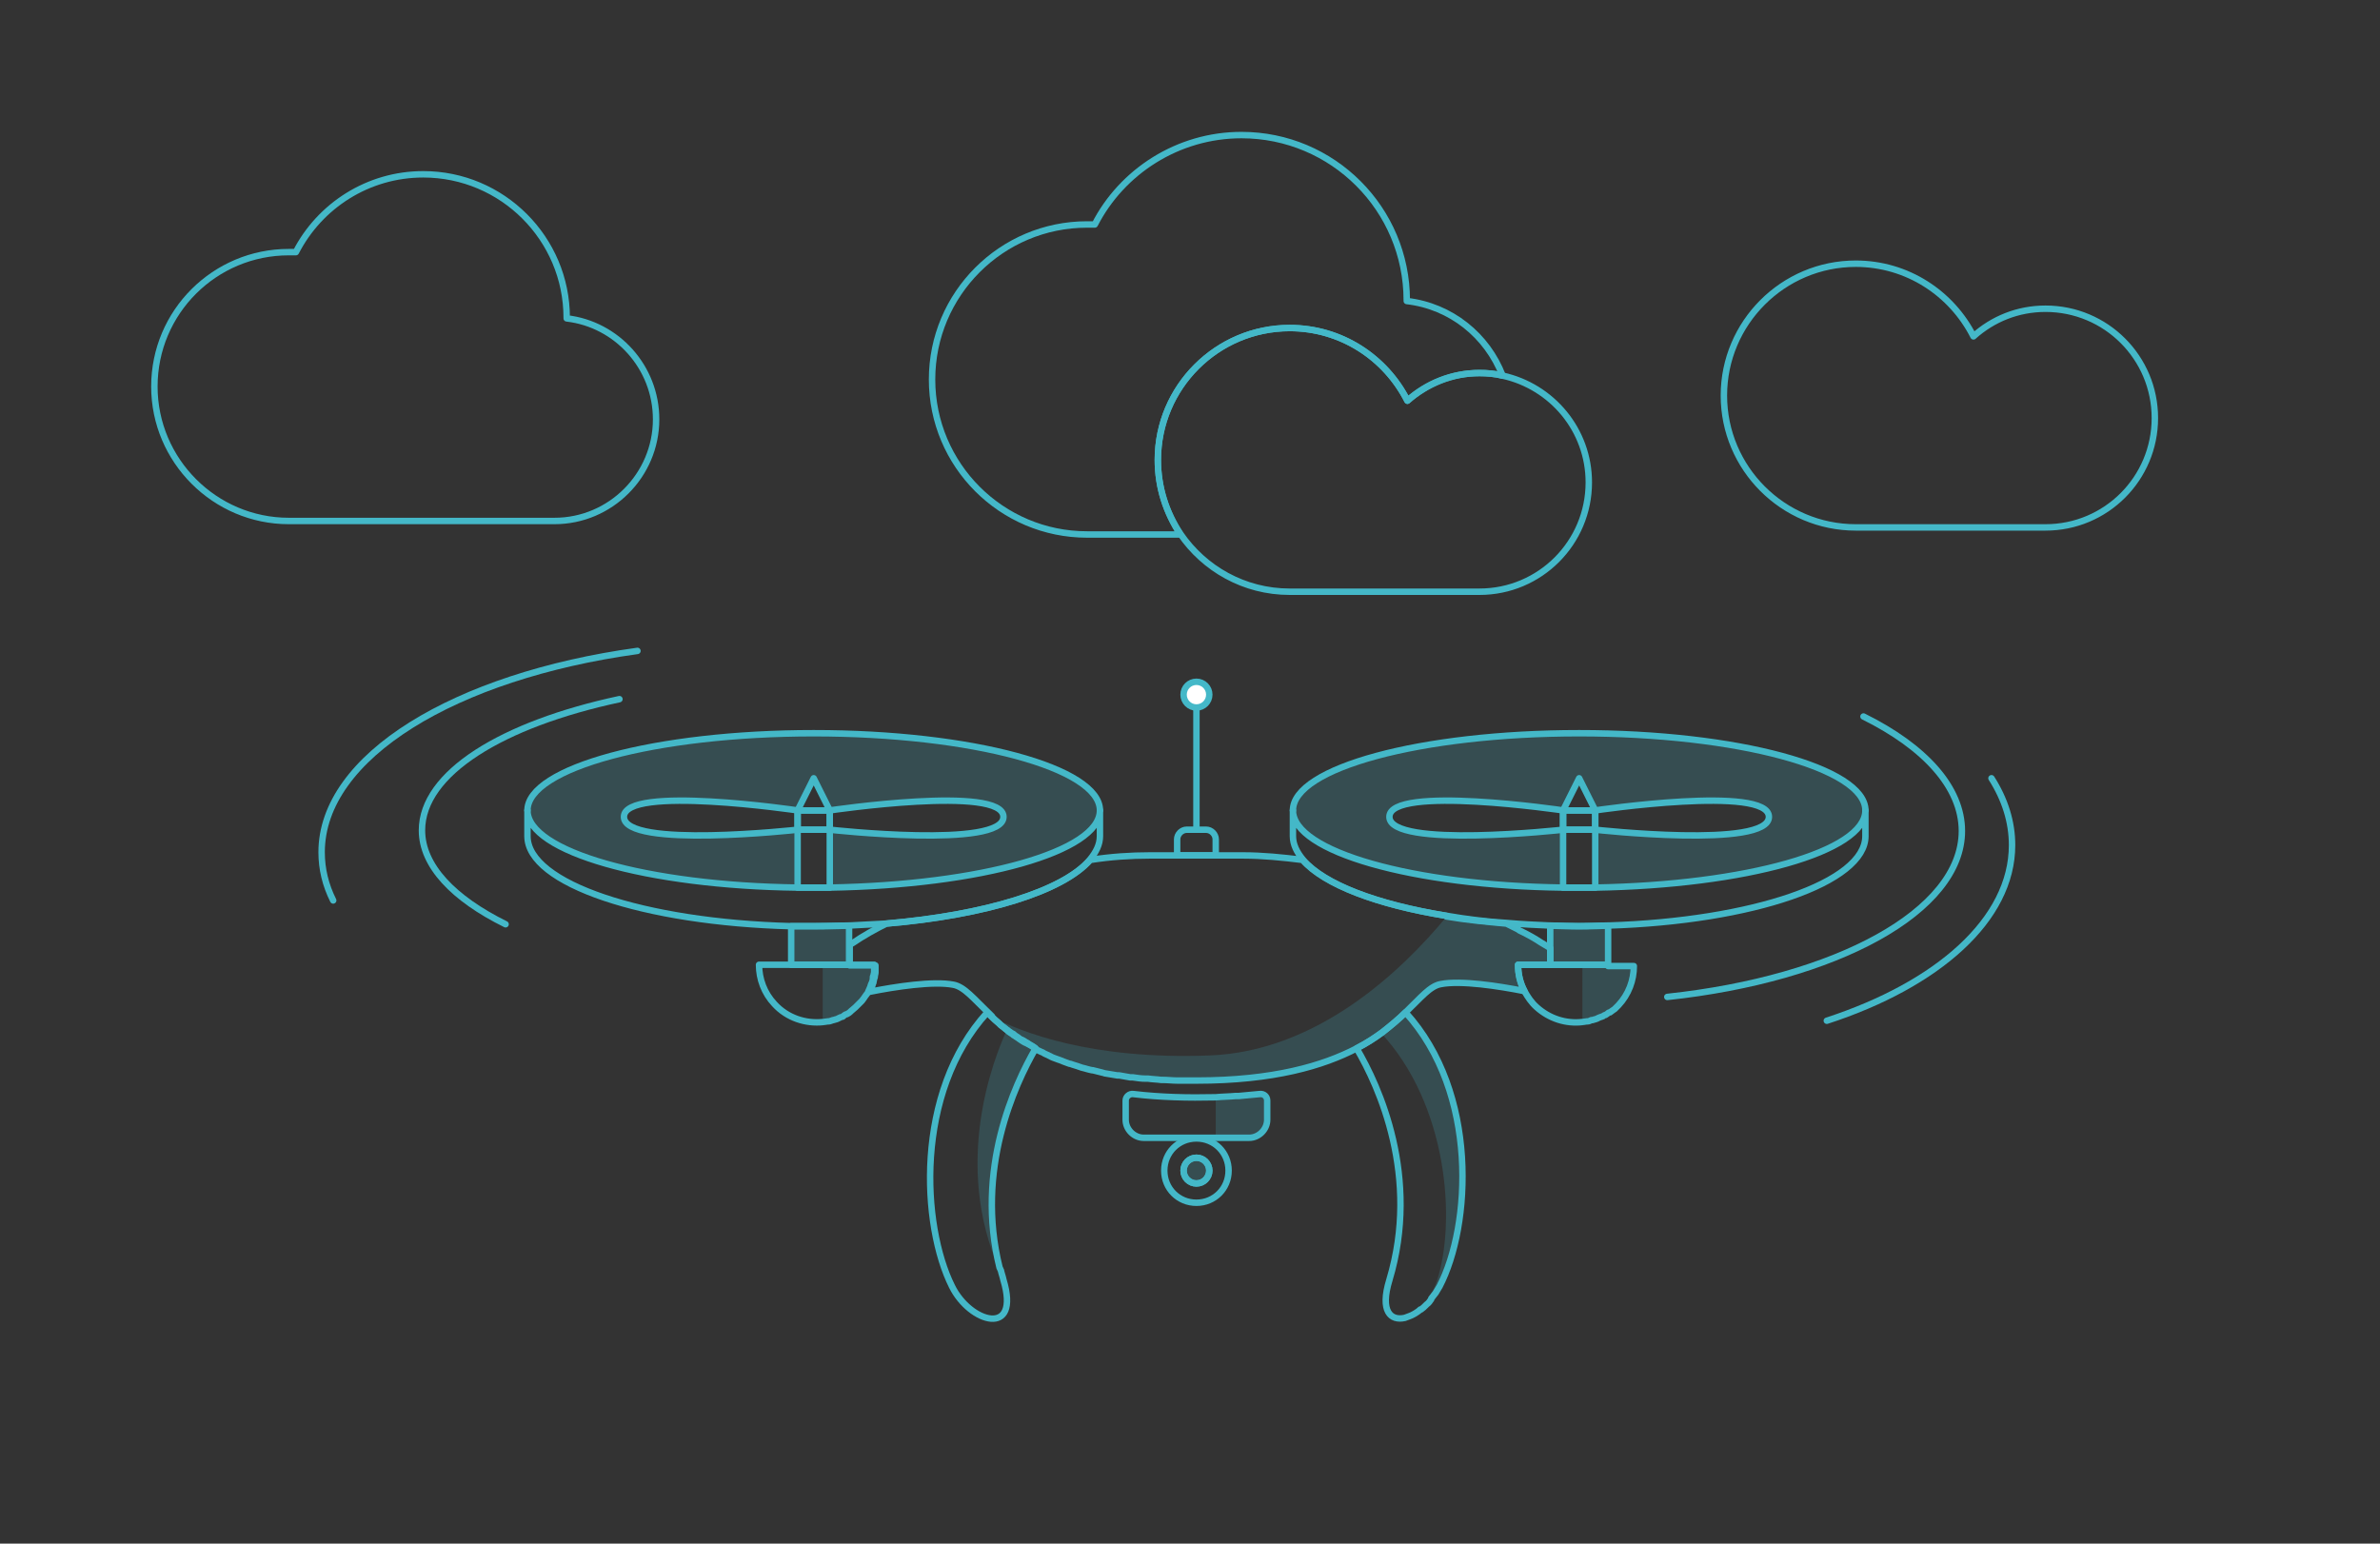 <?xml version="1.0" encoding="utf-8"?>
<!-- Generator: Adobe Illustrator 21.0.0, SVG Export Plug-In . SVG Version: 6.00 Build 0)  -->
<svg version="1.1" id="Layer_1" xmlns="http://www.w3.org/2000/svg" xmlns:xlink="http://www.w3.org/1999/xlink" x="0px" y="0px"
	 width="370px" height="240px" viewBox="0 0 370 240" style="enable-background:new 0 0 370 240;" xml:space="preserve">
<rect x="0" y="0" width="370" height="240" fill="#333333" stroke="none"/>
<style type="text/css">
	.st0{fill:none;stroke:#44B8C8;stroke-linecap:round;stroke-linejoin:round;stroke-miterlimit:10;}
	.st1{fill:#FFFFFF;stroke:#44B8C8;stroke-linecap:round;stroke-linejoin:round;stroke-miterlimit:10;}
	.st2{fill:#E3E3E3;}
	.st3{opacity:0.2;fill:#44B8C8;}
	.st4{opacity:0.2;fill:#E3E3E3;}
</style>
<path class="st0" d="M88.1,49.5c0,0,0-0.1,0-0.1c0-12.3-10-22.3-22.3-22.3c-8.6,0-16.1,4.9-19.8,12.1c-0.4,0-0.7,0-1.1,0
	C33.4,39.2,24,48.5,24,60.1C24,71.6,33.4,81,44.9,81c10.8,0,32.6,0,41.3,0S102,73.9,102,65.2C102,57.1,95.9,50.4,88.1,49.5z"/>
<g>
	<path class="st0" d="M180,71.5c0-11.3,9.2-20.5,20.5-20.5c8,0,14.9,4.6,18.3,11.3c3-2.6,6.9-4.3,11.2-4.3c1.2,0,2.4,0.1,3.6,0.4
		c-2.4-6.2-8-10.8-14.9-11.6c0,0,0-0.1,0-0.1c0-14.2-11.5-25.7-25.7-25.7c-9.9,0-18.6,5.7-22.8,13.9c-0.4,0-0.8,0-1.2,0
		c-13.3,0-24.1,10.8-24.1,24.1c0,13.3,10.8,24.1,24.1,24.1c3.9,0,9,0,14.5,0l0,0C181.3,79.7,180,75.8,180,71.5z"/>
	<path class="st0" d="M233.6,58.4L233.6,58.4c-1.2-0.3-2.4-0.4-3.6-0.4c-4.3,0-8.2,1.6-11.2,4.3c-3.4-6.7-10.3-11.3-18.3-11.3
		c-11.3,0-20.5,9.2-20.5,20.5c0,4.3,1.3,8.2,3.5,11.5l0,0c3.7,5.4,9.9,9,17,9c6.3,0,23.8,0,29.5,0c9.4,0,17-7.6,17-17
		C247,66.9,241.3,60.1,233.6,58.4z"/>
</g>
<path class="st0" d="M318,48c-4.3,0-8.2,1.6-11.2,4.3c-3.4-6.7-10.3-11.3-18.3-11.3c-11.3,0-20.5,9.2-20.5,20.5S277.2,82,288.5,82
	c6.3,0,23.8,0,29.5,0c9.4,0,17-7.6,17-17S327.4,48,318,48z"/>
<line class="st1" x1="186" y1="110" x2="186" y2="129"/>
<circle class="st1" cx="186" cy="108" r="2"/>
<path class="st0" d="M178,97"/>
<g>
	<path class="st0" d="M259.2,155c26.2-2.8,45.8-13.3,45.8-25.8c0-6.8-5.8-13.1-15.3-17.8"/>
	<g>
		<path class="st0" d="M284,158.7c17.2-5.6,28.8-15.7,28.8-27.3c0-3.6-1.1-7.1-3.2-10.4"/>
	</g>
</g>
<path class="st0" d="M194,97"/>
<path class="st0" d="M96.3,108.7c-18.2,3.9-30.7,11.5-30.7,20.4c0,5.5,4.9,10.6,13,14.6"/>
<path class="st0" d="M99.1,101.2C70.8,105.1,50,117.6,50,132.5c0,2.6,0.6,5.1,1.8,7.5"/>
<g>
	<path class="st2" d="M220.1,204.2c-0.3,0.2-0.6,0.3-0.8,0.4C219.6,204.5,219.9,204.4,220.1,204.2z"/>
	<path class="st2" d="M223.4,201.1c-0.2,0.3-0.4,0.6-0.7,0.9C222.9,201.7,223.2,201.4,223.4,201.1z"/>
	<path class="st2" d="M224,200c-0.2,0.4-0.4,0.7-0.6,1C223.6,200.7,223.8,200.3,224,200z"/>
	<path class="st2" d="M219.3,204.6c-0.3,0.1-0.6,0.2-0.8,0.3C218.7,204.8,219,204.7,219.3,204.6z"/>
	<path class="st2" d="M222.6,202c-0.2,0.3-0.5,0.5-0.7,0.8C222.2,202.6,222.4,202.3,222.6,202z"/>
	<path class="st2" d="M221,203.6c-0.3,0.2-0.5,0.4-0.8,0.6C220.5,204,220.7,203.8,221,203.6z"/>
	<path class="st2" d="M221.8,202.9c-0.3,0.2-0.5,0.5-0.8,0.7C221.3,203.4,221.6,203.1,221.8,202.9z"/>
	<path class="st3" d="M243,138v-9c0,0-27,3-27-2s27-1,27-1l2.5-5l2.5,5c0,0,27-4,27,1s-27,2-27,2v9c23.4-0.3,42-5.6,42-12
		c0-6.6-19.9-12-44.5-12s-44.5,5.4-44.5,12C201,132.4,219.6,137.6,243,138z"/>
	<path class="st3" d="M124,138v-9c0,0-27,3-27-2s27-1,27-1l2.5-5l2.5,5c0,0,27-4,27,1s-27,2-27,2v9c23.4-0.3,42-5.6,42-12
		c0-6.6-19.9-12-44.5-12S82,119.4,82,126C82,132.4,100.6,137.6,124,138z"/>
	<path class="st4" d="M219.3,204.6C219.3,204.6,219.3,204.6,219.3,204.6C219.3,204.6,219.3,204.6,219.3,204.6z"/>
	<path class="st4" d="M220.2,204.2C220.2,204.2,220.1,204.2,220.2,204.2C220.1,204.2,220.2,204.2,220.2,204.2z"/>
	<path class="st4" d="M221.1,203.6C221,203.6,221,203.6,221.1,203.6C221,203.6,221,203.6,221.1,203.6z"/>
	<path class="st4" d="M221.9,202.8C221.9,202.9,221.9,202.9,221.9,202.8C221.9,202.9,221.9,202.9,221.9,202.8z"/>
	<path class="st4" d="M218.5,204.9C218.4,204.9,218.4,204.9,218.5,204.9C218.4,204.9,218.4,204.9,218.5,204.9z"/>
	<path class="st4" d="M222.7,202C222.7,202,222.7,202,222.7,202C222.7,202,222.7,202,222.7,202z"/>
	<path class="st4" d="M223.4,201C223.4,201,223.4,201.1,223.4,201C223.4,201.1,223.4,201,223.4,201z"/>
	<path class="st2" d="M218.2,204.9c-0.2,0-0.4,0.1-0.5,0.1C217.8,205,218,205,218.2,204.9z"/>
	<path class="st4" d="M218.2,204.9c-0.2,0-0.4,0.1-0.5,0.1C217.8,205,218,205,218.2,204.9z"/>
	<path class="st3" d="M223.4,199.1c-1,3.1-3.4,5.4-5.4,5.8c0.1,0,0.2,0,0.3,0c0,0,0,0,0,0c0.3-0.1,0.5-0.2,0.8-0.3c0,0,0,0,0,0
		c0.3-0.1,0.6-0.3,0.8-0.4c0,0,0,0,0,0c0.3-0.2,0.5-0.3,0.8-0.6c0,0,0,0,0.1,0c0.3-0.2,0.5-0.4,0.8-0.7c0,0,0,0,0.1-0.1
		c0.3-0.2,0.5-0.5,0.7-0.8c0,0,0,0,0-0.1c0.2-0.3,0.5-0.6,0.7-0.9c0,0,0,0,0,0c0.2-0.3,0.4-0.7,0.6-1c4.7-9.4,5.9-30.1-5.5-42.6
		c-1,1-2.2,2-3.6,3.1C225.1,171.7,226.4,189.9,223.4,199.1z"/>
	<path class="st3" d="M160.8,162.9c-0.1-0.1-0.2-0.1-0.3-0.2c-0.3-0.2-0.6-0.3-0.8-0.5c-0.1,0-0.1-0.1-0.2-0.1
		c-0.3-0.2-0.6-0.4-0.9-0.5c-0.1-0.1-0.2-0.1-0.3-0.2c-0.2-0.2-0.5-0.3-0.7-0.5c-0.1-0.1-0.2-0.2-0.3-0.2c-0.2-0.1-0.4-0.3-0.6-0.4
		c-0.1,0-0.1-0.1-0.2-0.1c-2.1,4.6-8.4,20.7-1.1,37.3l0,0c-4.1-15.4,2.1-28.8,5.5-34.5C160.9,163,160.8,162.9,160.8,162.9z"/>
	<g>
		<path class="st0" d="M218.5,157.4c-1,1-2.2,2-3.6,3.1c-1.1,0.8-2.4,1.7-4,2.5c3.5,5.9,9.9,20,5.1,36c-1.5,4.9,0.2,6.4,2.4,5.9
			c0,0,0,0,0,0c0.3-0.1,0.5-0.2,0.8-0.3c0,0,0,0,0,0c0.3-0.1,0.6-0.3,0.8-0.4c0,0,0,0,0,0c0.3-0.2,0.5-0.3,0.8-0.6c0,0,0,0,0.1,0
			c0.3-0.2,0.5-0.4,0.8-0.7c0,0,0,0,0.1-0.1c0.3-0.2,0.5-0.5,0.7-0.8c0,0,0,0,0-0.1c0.2-0.3,0.5-0.6,0.7-0.9c0,0,0,0,0,0
			c0.2-0.3,0.4-0.7,0.6-1C228.7,190.6,229.9,169.9,218.5,157.4z"/>
		<path class="st0" d="M161,163c0,0-0.1,0-0.1-0.1c-0.1-0.1-0.2-0.1-0.3-0.2c-0.3-0.2-0.6-0.3-0.8-0.5c-0.1,0-0.1-0.1-0.2-0.1
			c-0.3-0.2-0.6-0.4-0.9-0.5c-0.1-0.1-0.2-0.1-0.3-0.2c-0.2-0.2-0.5-0.3-0.7-0.5c-0.1-0.1-0.2-0.2-0.3-0.2c-0.2-0.1-0.4-0.3-0.6-0.4
			c0,0-0.1-0.1-0.1-0.1c0,0,0,0,0,0c-0.1,0-0.1-0.1-0.2-0.1c-0.2-0.1-0.4-0.3-0.5-0.4c-0.1-0.1-0.3-0.2-0.4-0.3
			c-0.1-0.1-0.2-0.2-0.3-0.3c-0.5-0.4-0.9-0.8-1.3-1.2l0,0c-0.2-0.2-0.3-0.3-0.5-0.5c-11.4,12.5-10.2,33.2-5.5,42.6
			c2.8,5.7,10.7,8,8-1c-0.1-0.5-0.3-1-0.4-1.5c-0.1-0.1-0.1-0.3-0.2-0.4C151.6,181.9,157.7,168.7,161,163z"/>
	</g>
	<path class="st2" d="M168.3,165.8c-0.1,0-0.2-0.1-0.3-0.1C168.1,165.8,168.2,165.8,168.3,165.8z"/>
	<path class="st2" d="M166.5,165.3c0,0-0.1,0-0.1,0C166.4,165.2,166.4,165.3,166.5,165.3z"/>
	<path class="st2" d="M234.3,143.5C234.2,143.5,234.2,143.5,234.3,143.5c0.6,0.3,1.2,0.6,1.7,0.9
		C235.4,144.2,234.8,143.8,234.3,143.5z"/>
	<path class="st2" d="M171.9,166.7c-0.1,0-0.2-0.1-0.4-0.1C171.7,166.7,171.8,166.7,171.9,166.7z"/>
	<path class="st2" d="M183.6,167.9c-0.2,0-0.4,0-0.5,0C183.2,167.9,183.4,167.9,183.6,167.9z"/>
	<path class="st2" d="M165.1,164.8c-0.1,0-0.2-0.1-0.3-0.1C164.9,164.7,165,164.7,165.1,164.8z"/>
	<path class="st2" d="M239.5,146.5c-0.9-0.6-1.8-1.1-2.8-1.6C237.7,145.4,238.6,145.9,239.5,146.5z"/>
	<path class="st2" d="M169.9,166.3C169.9,166.3,169.9,166.3,169.9,166.3C169.9,166.3,169.9,166.3,169.9,166.3z"/>
	<path class="st2" d="M180.8,167.8c-0.1,0-0.2,0-0.3,0C180.6,167.8,180.7,167.8,180.8,167.8z"/>
	<path class="st2" d="M176.1,167.4c-0.1,0-0.2,0-0.4,0C175.8,167.4,176,167.4,176.1,167.4z"/>
	<path class="st2" d="M174,167.1c-0.1,0-0.2,0-0.3,0C173.8,167.1,173.9,167.1,174,167.1z"/>
	<path class="st2" d="M178.5,167.7c-0.1,0-0.3,0-0.4,0C178.2,167.6,178.4,167.6,178.5,167.7z"/>
	<path class="st2" d="M162.3,163.6c-0.1,0-0.2-0.1-0.2-0.1C162.1,163.5,162.2,163.5,162.3,163.6z"/>
	<path class="st2" d="M163.5,164.1c-0.1,0-0.2-0.1-0.2-0.1C163.4,164.1,163.4,164.1,163.5,164.1z"/>
	<path class="st2" d="M154,157.9c0.4,0.4,0.8,0.8,1.3,1.2C154.8,158.6,154.4,158.2,154,157.9z"/>
	<path class="st0" d="M224.9,142.4c-10.9-1.8-19.1-4.9-22.4-8.7c-3.2-0.4-6.3-0.7-9.2-0.7c-1.9,0-3.3,0-4.3,0c-2.4,0-3,0-3,0h-3
		h-4.3c-2.9,0-6,0.2-9.2,0.7c-4.2,4.8-16.3,8.6-31.7,9.9c-1.8,0.9-3.6,1.9-5.2,3c-0.2,0.1-0.3,0.2-0.5,0.3v3.2h4c0,0.3,0,0.6,0,0.9
		c0,0.1,0,0.2,0,0.2c0,0.2-0.1,0.4-0.1,0.6c0,0.1,0,0.2-0.1,0.3c0,0.2-0.1,0.4-0.1,0.6c0,0.1-0.1,0.2-0.1,0.3
		c-0.1,0.2-0.1,0.4-0.2,0.5c0,0.1-0.1,0.2-0.1,0.3c-0.1,0.1-0.1,0.3-0.2,0.4c4-0.8,9.9-1.7,13-1.1c1.7,0.3,3.2,2.2,5.5,4.4
		c0.2,0.2,0.3,0.3,0.5,0.5"/>
	<path class="st2" d="M155.6,159.3c0.1,0.1,0.3,0.2,0.4,0.3C155.9,159.5,155.7,159.4,155.6,159.3z"/>
	<path class="st2" d="M159.6,162.2c0.1,0,0.1,0.1,0.2,0.1C159.8,162.2,159.7,162.2,159.6,162.2z"/>
	<path class="st2" d="M160.7,162.8c0.1,0.1,0.2,0.1,0.3,0.2C160.9,162.9,160.8,162.8,160.7,162.8z"/>
	<path class="st2" d="M156.9,160.3c-0.1-0.1-0.2-0.2-0.3-0.3c0.1,0,0.1,0.1,0.2,0.1C156.8,160.2,156.8,160.3,156.9,160.3z"/>
	<path class="st2" d="M158.5,161.4c0.1,0.1,0.2,0.1,0.3,0.2C158.7,161.6,158.6,161.5,158.5,161.4z"/>
	<path class="st2" d="M157.4,160.7c0.1,0.1,0.2,0.2,0.3,0.2C157.7,160.9,157.5,160.8,157.4,160.7z"/>
	<path class="st4" d="M175.7,167.3c-0.6-0.1-1.2-0.2-1.7-0.3C174.6,167.2,175.1,167.3,175.7,167.3z"/>
	<path class="st4" d="M173.7,167c-0.6-0.1-1.2-0.2-1.8-0.3C172.5,166.8,173.1,166.9,173.7,167z"/>
	<path class="st4" d="M186,168c-0.8,0-1.6,0-2.4,0C184.4,168,185.2,168,186,168z"/>
	<path class="st4" d="M178.1,167.6c-0.7-0.1-1.4-0.1-2-0.2C176.7,167.5,177.4,167.6,178.1,167.6z"/>
	<path class="st4" d="M161.1,163c0.3,0.2,0.6,0.3,1,0.5C161.7,163.3,161.4,163.1,161.1,163C161.1,163,161.1,163,161.1,163z"/>
	<path class="st4" d="M169.9,166.2c-0.5-0.1-1.1-0.3-1.6-0.4C168.8,166,169.3,166.1,169.9,166.2z"/>
	<path class="st4" d="M167.9,165.7c-0.5-0.1-1-0.3-1.5-0.5C166.9,165.4,167.4,165.6,167.9,165.7z"/>
	<path class="st4" d="M164.8,164.7c-0.4-0.2-0.8-0.3-1.3-0.5C163.9,164.3,164.4,164.5,164.8,164.7z"/>
	<path class="st4" d="M171.6,166.6c-0.6-0.1-1.1-0.2-1.6-0.4C170.5,166.4,171,166.5,171.6,166.6z"/>
	<path class="st4" d="M166.4,165.2c-0.4-0.1-0.9-0.3-1.3-0.5C165.5,164.9,165.9,165.1,166.4,165.2z"/>
	<path class="st4" d="M163.3,164c-0.3-0.2-0.7-0.3-1-0.5C162.6,163.7,162.9,163.9,163.3,164z"/>
	<path class="st4" d="M236.7,144.8c-0.2-0.1-0.5-0.2-0.7-0.4C236.2,144.6,236.5,144.7,236.7,144.8z"/>
	<path class="st4" d="M180.5,167.8c-0.7,0-1.3-0.1-2-0.2C179.2,167.7,179.8,167.8,180.5,167.8z"/>
	<path class="st4" d="M183,167.9c-0.8,0-1.5-0.1-2.3-0.1C181.5,167.9,182.3,167.9,183,167.9z"/>
	<path class="st2" d="M161,162.9c0,0,0.1,0,0.1,0.1c0,0,0,0,0,0C161,163,161,162.9,161,162.9z"/>
	<path class="st4" d="M161,162.9c0,0,0.1,0,0.1,0.1c0,0,0,0,0,0C161,163,161,162.9,161,162.9z"/>
	<path class="st2" d="M156.9,160.3c0.2,0.1,0.4,0.3,0.6,0.4C157.2,160.6,157.1,160.4,156.9,160.3z"/>
	<path class="st4" d="M156.9,160.3c0.2,0.1,0.4,0.3,0.6,0.4C157.2,160.6,157.1,160.4,156.9,160.3z"/>
	<path class="st2" d="M158.8,161.6c0.3,0.2,0.6,0.4,0.9,0.5C159.3,162,159.1,161.8,158.8,161.6z"/>
	<path class="st4" d="M158.8,161.6c0.3,0.2,0.6,0.4,0.9,0.5C159.3,162,159.1,161.8,158.8,161.6z"/>
	<path class="st2" d="M157.8,161c0.2,0.2,0.5,0.3,0.7,0.5C158.2,161.3,158,161.1,157.8,161z"/>
	<path class="st4" d="M157.8,161c0.2,0.2,0.5,0.3,0.7,0.5C158.2,161.3,158,161.1,157.8,161z"/>
	<path class="st2" d="M159.9,162.3c0.3,0.2,0.6,0.3,0.8,0.5C160.4,162.6,160.1,162.4,159.9,162.3z"/>
	<path class="st4" d="M159.9,162.3c0.3,0.2,0.6,0.3,0.8,0.5C160.4,162.6,160.1,162.4,159.9,162.3z"/>
	<path class="st0" d="M154,157.9L154,157.9L154,157.9c0.4,0.4,0.8,0.8,1.3,1.2c0.1,0.1,0.2,0.2,0.3,0.3c0.1,0.1,0.3,0.2,0.4,0.3
		c0.2,0.1,0.4,0.3,0.5,0.4c0.1,0.1,0.2,0.2,0.3,0.3c0.2,0.1,0.4,0.3,0.6,0.4c0.1,0.1,0.2,0.2,0.3,0.2c0.2,0.2,0.5,0.3,0.7,0.5
		c0.1,0.1,0.2,0.1,0.3,0.2c0.3,0.2,0.6,0.4,0.9,0.5c0.1,0,0.1,0.1,0.2,0.1c0.3,0.2,0.6,0.3,0.8,0.5c0.1,0.1,0.2,0.1,0.3,0.2
		c0,0,0.1,0,0.1,0.1c0.3,0.2,0.6,0.3,1,0.5c0.1,0,0.2,0.1,0.2,0.1c0.3,0.2,0.7,0.3,1,0.5c0.1,0,0.2,0.1,0.2,0.1
		c0.4,0.2,0.8,0.3,1.3,0.5c0.1,0,0.2,0.1,0.3,0.1c0.4,0.2,0.8,0.3,1.3,0.5c0,0,0.1,0,0.1,0c0.5,0.2,1,0.3,1.5,0.5
		c0.1,0,0.2,0.1,0.3,0.1c0.5,0.1,1,0.3,1.6,0.4c0,0,0,0,0.1,0c0.5,0.1,1.1,0.3,1.6,0.4c0.1,0,0.2,0.1,0.4,0.1
		c0.6,0.1,1.2,0.2,1.8,0.3c0.1,0,0.2,0,0.3,0c0.6,0.1,1.1,0.2,1.7,0.3c0.1,0,0.2,0,0.4,0c0.7,0.1,1.3,0.2,2,0.2c0.1,0,0.3,0,0.4,0
		c0.6,0.1,1.3,0.1,2,0.2c0.1,0,0.2,0,0.3,0c0.7,0,1.5,0.1,2.3,0.1c0.2,0,0.4,0,0.5,0c0.8,0,1.6,0,2.4,0c12,0,19.7-2.3,24.9-5
		c1.5-0.8,2.8-1.6,4-2.5c1.4-1.1,2.6-2.1,3.6-3.1c2.4-2.3,3.8-4.1,5.5-4.4c3.1-0.6,9,0.3,13,1.1c-0.7-1.3-1-2.7-1-4.1h5v-2.6
		c-0.5-0.3-1-0.6-1.5-0.9c-0.9-0.6-1.8-1.1-2.8-1.6c-0.2-0.1-0.5-0.2-0.7-0.4c-0.6-0.3-1.2-0.6-1.8-0.9c-3.3-0.3-6.4-0.6-9.3-1.1"/>
	<path class="st3" d="M241,150v-2.6c-0.5-0.3-1-0.6-1.5-0.9c-0.9-0.6-1.8-1.1-2.8-1.6c-0.2-0.1-0.5-0.2-0.7-0.4
		c-0.6-0.3-1.2-0.6-1.8-0.9c-3.3-0.3-6.4-0.6-9.3-1.1c-7.1,8.6-20.2,21-36.9,21.6c-18.3,0.7-29.2-3.6-34-6.1l0,0l0,0
		c0.4,0.4,0.8,0.8,1.3,1.2c0.1,0.1,0.2,0.2,0.3,0.3c0.1,0.1,0.3,0.2,0.4,0.3c0.2,0.1,0.4,0.3,0.5,0.4c0.1,0.1,0.2,0.2,0.3,0.3
		c0.2,0.1,0.4,0.3,0.6,0.4c0.1,0.1,0.2,0.2,0.3,0.2c0.2,0.2,0.5,0.3,0.7,0.5c0.1,0.1,0.2,0.1,0.3,0.2c0.3,0.2,0.6,0.4,0.9,0.5
		c0.1,0,0.1,0.1,0.2,0.1c0.3,0.2,0.6,0.3,0.8,0.5c0.1,0.1,0.2,0.1,0.3,0.2c0,0,0.1,0,0.1,0.1c0.3,0.2,0.6,0.3,1,0.5
		c0.1,0,0.2,0.1,0.2,0.1c0.3,0.2,0.7,0.3,1,0.5c0.1,0,0.2,0.1,0.2,0.1c0.4,0.2,0.8,0.3,1.3,0.5c0.1,0,0.2,0.1,0.3,0.1
		c0.4,0.2,0.8,0.3,1.3,0.5c0,0,0.1,0,0.1,0c0.5,0.2,1,0.3,1.5,0.5c0.1,0,0.2,0.1,0.3,0.1c0.5,0.1,1,0.3,1.6,0.4c0,0,0,0,0.1,0
		c0.5,0.1,1.1,0.3,1.6,0.4c0.1,0,0.2,0.1,0.4,0.1c0.6,0.1,1.2,0.2,1.8,0.3c0.1,0,0.2,0,0.3,0c0.6,0.1,1.1,0.2,1.7,0.3
		c0.1,0,0.2,0,0.4,0c0.7,0.1,1.3,0.2,2,0.2c0.1,0,0.3,0,0.4,0c0.6,0.1,1.3,0.1,2,0.2c0.1,0,0.2,0,0.3,0c0.7,0,1.5,0.1,2.3,0.1
		c0.2,0,0.4,0,0.5,0c0.8,0,1.6,0,2.4,0c12,0,19.7-2.3,24.9-5c1.5-0.8,2.8-1.6,4-2.5c1.4-1.1,2.6-2.1,3.6-3.1
		c2.4-2.3,3.8-4.1,5.5-4.4c3.1-0.6,9,0.3,13,1.1c-0.7-1.3-1-2.7-1-4.1H241z"/>
	<path class="st2" d="M192.1,170.4c0.2,0,0.3,0,0.5,0C192.5,170.4,192.3,170.4,192.1,170.4z"/>
	<path class="st0" d="M181,182c0,2.8,2.2,5,5,5s5-2.2,5-5c0-2.8-2.2-5-5-5S181,179.2,181,182z M186,180c1.1,0,2,0.9,2,2
		c0,1.1-0.9,2-2,2s-2-0.9-2-2C184,180.9,184.9,180,186,180z"/>
	<path class="st0" d="M189,133v-2.5c0-0.8-0.7-1.5-1.5-1.5h-3c-0.8,0-1.5,0.7-1.5,1.5v2.5h3C186,133,186.6,133,189,133z"/>
	<path class="st2" d="M249.6,157.7c-0.1,0.1-0.3,0.2-0.4,0.2C249.3,157.9,249.5,157.8,249.6,157.7z"/>
	<path class="st2" d="M247.4,158.6c-0.2,0.1-0.4,0.1-0.6,0.2C247,158.7,247.2,158.7,247.4,158.6z"/>
	<path class="st2" d="M248.2,158.4c-0.2,0.1-0.4,0.1-0.6,0.2C247.8,158.5,248,158.5,248.2,158.4z"/>
	<path class="st2" d="M248.9,158.1c-0.2,0.1-0.3,0.2-0.5,0.2C248.6,158.2,248.7,158.2,248.9,158.1z"/>
	<path class="st2" d="M250.3,157.2c-0.1,0.1-0.2,0.2-0.4,0.2C250.1,157.4,250.2,157.3,250.3,157.2z"/>
	<path class="st2" d="M251,156.7c-0.1,0.1-0.2,0.1-0.3,0.2C250.8,156.8,250.9,156.8,251,156.7z"/>
	<path class="st3" d="M241,143.9v3.5v2.6h5h4v-6.1c-1.5,0-3,0.1-4.5,0.1S242.5,144,241,143.9z"/>
	<path class="st0" d="M241,143.9v3.5v2.6h5h4v-6.1c-1.5,0-3,0.1-4.5,0.1S242.5,144,241,143.9z"/>
	<path class="st0" d="M243,129v9c0.8,0,1.7,0,2.5,0s1.7,0,2.5,0v-9H243z"/>
	<polygon class="st0" points="245.5,121 243,126 248,126 	"/>
	<rect x="243" y="126" class="st0" width="5" height="3"/>
	<path class="st0" d="M275,127c0-5-27-1-27-1v3C248,129,275,132,275,127z"/>
	<path class="st0" d="M216,127c0,5,27,2,27,2v-3C243,126,216,122,216,127z"/>
	<path class="st0" d="M248,138c-0.8,0-1.7,0-2.5,0s-1.7,0-2.5,0c-23.4-0.3-42-5.6-42-12v4c0,1.3,0.6,2.5,1.6,3.7
		c3.3,3.8,11.5,7,22.4,8.7c2.9,0.5,6,0.9,9.3,1.1c0,0,0,0,0,0c2.2,0.2,4.4,0.3,6.7,0.4c1.5,0,3,0.1,4.5,0.1s3,0,4.5-0.1
		c22.5-0.7,40-6.7,40-13.9v-4C290,132.4,271.4,137.6,248,138z"/>
	<path class="st2" d="M128.7,158.8c-0.2,0-0.5,0.1-0.7,0.1C128.3,158.9,128.5,158.8,128.7,158.8z"/>
	<path class="st2" d="M131.7,157.7c-0.1,0.1-0.3,0.2-0.4,0.2C131.4,157.8,131.6,157.7,131.7,157.7z"/>
	<path class="st2" d="M132.4,157.2c0,0-0.1,0.1-0.1,0.1C132.3,157.2,132.4,157.2,132.4,157.2z"/>
	<path class="st2" d="M134.5,155c-0.1,0.1-0.1,0.2-0.2,0.3C134.4,155.2,134.4,155.1,134.5,155z"/>
	<path class="st2" d="M134,155.7c-0.1,0.1-0.2,0.2-0.3,0.3C133.8,155.9,133.9,155.8,134,155.7z"/>
	<path class="st2" d="M129.5,158.6c-0.2,0.1-0.4,0.1-0.7,0.2C129.1,158.7,129.3,158.7,129.5,158.6z"/>
	<path class="st2" d="M135,154.2c-0.1,0.1-0.1,0.2-0.2,0.3C134.8,154.4,134.9,154.3,135,154.2z"/>
	<path class="st2" d="M133.1,156.6c0.1,0,0.1-0.1,0.1-0.1C133.2,156.5,133.1,156.6,133.1,156.6C133.1,156.6,133.1,156.6,133.1,156.6
		z"/>
	<path class="st2" d="M131,158.1c-0.2,0.1-0.4,0.2-0.5,0.2C130.6,158.2,130.8,158.1,131,158.1z"/>
	<path class="st2" d="M130.3,158.4c-0.2,0.1-0.4,0.1-0.6,0.2C129.8,158.5,130.1,158.4,130.3,158.4z"/>
	<path class="st2" d="M135.3,153.4c0,0.1-0.1,0.2-0.1,0.3C135.2,153.6,135.3,153.5,135.3,153.4z"/>
	<path class="st2" d="M136,150.9c0,0.1,0,0.2,0,0.2C135.9,151,135.9,150.9,136,150.9z"/>
	<path class="st2" d="M135.6,152.6c0,0.1-0.1,0.2-0.1,0.3C135.6,152.8,135.6,152.7,135.6,152.6z"/>
	<path class="st2" d="M135.8,151.7c0,0.1,0,0.2-0.1,0.3C135.8,151.9,135.8,151.8,135.8,151.7z"/>
	<path class="st0" d="M128,150L128,150h4v-3.2v-2.9c-1.8,0.1-3.6,0.1-5.5,0.1c-1.2,0-2.3,0-3.5,0v6v0H128z"/>
	<path class="st3" d="M128,150L128,150h4v-3.2v-2.9c-1.8,0.1-3.6,0.1-5.5,0.1c-1.2,0-2.3,0-3.5,0v6v0H128z"/>
	<path class="st0" d="M124,129v9c0.8,0,1.7,0,2.5,0s1.7,0,2.5,0v-9H124z"/>
	<polygon class="st0" points="126.5,121 124,126 129,126 	"/>
	<rect x="124" y="126" class="st0" width="5" height="3"/>
	<path class="st0" d="M97,127c0,5,27,2,27,2v-3C124,126,97,122,97,127z"/>
	<path class="st0" d="M156,127c0-5-27-1-27-1v3C129,129,156,132,156,127z"/>
	<path class="st0" d="M132,143.9c2-0.1,3.9-0.2,5.7-0.3c15.4-1.3,27.5-5,31.7-9.9c1-1.2,1.6-2.4,1.6-3.7v-4c0,6.4-18.6,11.6-42,12
		c-0.8,0-1.7,0-2.5,0s-1.7,0-2.5,0c-23.4-0.3-42-5.6-42-12v4c0,7.4,18.1,13.4,41,14c1.2,0,2.3,0,3.5,0
		C128.4,144,130.2,143.9,132,143.9z"/>
	<path class="st4" d="M250,157.5c-0.1,0.1-0.2,0.2-0.3,0.2C249.7,157.6,249.9,157.5,250,157.5z"/>
	<path class="st4" d="M250.7,156.9c-0.1,0.1-0.3,0.2-0.4,0.3C250.5,157.1,250.6,157,250.7,156.9z"/>
	<path class="st4" d="M248.4,158.3c-0.1,0-0.2,0.1-0.2,0.1C248.3,158.4,248.3,158.3,248.4,158.3z"/>
	<path class="st4" d="M251.6,156.1c-0.2,0.2-0.4,0.4-0.6,0.6C251.2,156.5,251.4,156.3,251.6,156.1z"/>
	<path class="st4" d="M247.6,158.6c-0.1,0-0.1,0-0.2,0C247.5,158.6,247.6,158.6,247.6,158.6z"/>
	<path class="st4" d="M246.8,158.8C246.8,158.8,246.7,158.8,246.8,158.8C246.7,158.8,246.8,158.8,246.8,158.8z"/>
	<path class="st4" d="M249.2,157.9c-0.1,0.1-0.2,0.1-0.3,0.1C249,158,249.1,158,249.2,157.9z"/>
	<path class="st0" d="M250,150h-4h-5h-5c0,1.4,0.3,2.8,1,4.1c0.5,0.9,1.1,1.8,1.9,2.5c2,1.8,4.6,2.6,7.1,2.3v0
		c0.2,0,0.5-0.1,0.7-0.1c0,0,0.1,0,0.1,0c0.2,0,0.4-0.1,0.6-0.2c0.1,0,0.1,0,0.2,0c0.2-0.1,0.4-0.1,0.6-0.2c0.1,0,0.2-0.1,0.2-0.1
		c0.2-0.1,0.3-0.1,0.5-0.2c0.1,0,0.2-0.1,0.3-0.1c0.1-0.1,0.3-0.2,0.4-0.2c0.1-0.1,0.2-0.1,0.3-0.2c0.1-0.1,0.2-0.2,0.4-0.2
		c0.1-0.1,0.3-0.2,0.4-0.3c0.1-0.1,0.2-0.1,0.3-0.2c0.2-0.2,0.4-0.4,0.6-0.6c1.6-1.7,2.4-3.9,2.4-6.1H250z"/>
	<path class="st3" d="M246,158.9c0.2,0,0.5-0.1,0.7-0.1c0,0,0.1,0,0.1,0c0.2,0,0.4-0.1,0.6-0.2c0.1,0,0.1,0,0.2,0
		c0.2-0.1,0.4-0.1,0.6-0.2c0.1,0,0.2-0.1,0.2-0.1c0.2-0.1,0.3-0.1,0.5-0.2c0.1,0,0.2-0.1,0.3-0.1c0.1-0.1,0.3-0.2,0.4-0.2
		c0.1-0.1,0.2-0.1,0.3-0.2c0.1-0.1,0.2-0.2,0.4-0.2c0.1-0.1,0.3-0.2,0.4-0.3c0.1-0.1,0.2-0.1,0.3-0.2c0.2-0.2,0.4-0.4,0.6-0.6
		c1.6-1.7,2.4-3.9,2.4-6.1h-4h-4V158.9z"/>
	<path class="st4" d="M134.8,154.5c-0.1,0.2-0.2,0.3-0.3,0.4C134.6,154.8,134.7,154.7,134.8,154.5z"/>
	<path class="st4" d="M130.5,158.3c-0.1,0-0.1,0.1-0.2,0.1C130.3,158.3,130.4,158.3,130.5,158.3z"/>
	<path class="st4" d="M129.6,158.6c0,0-0.1,0-0.1,0C129.6,158.6,129.6,158.6,129.6,158.6z"/>
	<path class="st4" d="M132.3,157.3c-0.2,0.1-0.4,0.3-0.6,0.4C131.9,157.5,132.1,157.4,132.3,157.3z"/>
	<path class="st4" d="M131.3,157.9c-0.1,0.1-0.2,0.1-0.3,0.2C131.1,158,131.2,157.9,131.3,157.9z"/>
	<path class="st4" d="M128.8,158.8C128.8,158.8,128.8,158.8,128.8,158.8C128.8,158.8,128.8,158.8,128.8,158.8z"/>
	<path class="st4" d="M135,154.2C135,154.2,135,154.1,135,154.2C135,154.1,135,154.1,135,154.2C135,154.1,135,154.2,135,154.2z"/>
	<path class="st4" d="M128,158.9C128,158.9,128,158.9,128,158.9C128,158.9,128,158.9,128,158.9L128,158.9z"/>
	<path class="st4" d="M133.1,156.6c-0.2,0.2-0.4,0.4-0.7,0.6C132.6,157,132.9,156.8,133.1,156.6z"/>
	<path class="st4" d="M134.3,155.3c-0.1,0.1-0.2,0.3-0.3,0.4C134.1,155.5,134.2,155.4,134.3,155.3z"/>
	<path class="st4" d="M133.6,156.1C133.7,156,133.7,156,133.6,156.1c-0.1,0.1-0.2,0.2-0.4,0.4C133.4,156.3,133.5,156.2,133.6,156.1z
		"/>
	<path class="st0" d="M132,150L132,150l-4,0h-5v0h-5c0,2.2,0.8,4.4,2.4,6.1c2,2.2,4.9,3.1,7.6,2.8c0,0,0,0,0,0
		c0.2,0,0.5-0.1,0.7-0.1c0,0,0.1,0,0.1,0c0.2,0,0.4-0.1,0.7-0.2c0,0,0.1,0,0.1,0c0.2-0.1,0.4-0.1,0.6-0.2c0.1,0,0.1-0.1,0.2-0.1
		c0.2-0.1,0.4-0.2,0.5-0.2c0.1,0,0.2-0.1,0.3-0.2c0.1-0.1,0.3-0.2,0.4-0.2c0.2-0.1,0.4-0.2,0.6-0.4c0,0,0.1-0.1,0.1-0.1
		c0.2-0.2,0.5-0.4,0.7-0.6c0.1-0.1,0.1-0.1,0.2-0.2c0.2-0.2,0.3-0.3,0.5-0.5c0.1-0.1,0.2-0.2,0.3-0.3c0.1-0.1,0.2-0.3,0.3-0.4
		c0.1-0.1,0.1-0.2,0.2-0.3c0.1-0.1,0.2-0.3,0.3-0.4c0.1-0.1,0.1-0.2,0.2-0.3c0,0,0-0.1,0-0.1c0,0,0,0,0,0c0.1-0.1,0.1-0.3,0.2-0.4
		c0-0.1,0.1-0.2,0.1-0.3c0.1-0.2,0.1-0.4,0.2-0.5c0-0.1,0.1-0.2,0.1-0.3c0.1-0.2,0.1-0.4,0.1-0.6c0-0.1,0-0.2,0.1-0.3
		c0-0.2,0.1-0.4,0.1-0.6c0-0.1,0-0.2,0-0.2c0-0.3,0-0.6,0-0.9H132z"/>
	<path class="st3" d="M135.3,153.4c0.1-0.2,0.1-0.4,0.2-0.5c0-0.1,0.1-0.2,0.1-0.3c0.1-0.2,0.1-0.4,0.1-0.6c0-0.1,0-0.2,0.1-0.3
		c0-0.2,0.1-0.4,0.1-0.6c0-0.1,0-0.2,0-0.2c0-0.3,0-0.6,0-0.9h-4v0h-4v8.9c0,0,0,0,0,0c0.2,0,0.5-0.1,0.7-0.1c0,0,0.1,0,0.1,0
		c0.2,0,0.4-0.1,0.7-0.2c0,0,0.1,0,0.1,0c0.2-0.1,0.4-0.1,0.6-0.2c0.1,0,0.1-0.1,0.2-0.1c0.2-0.1,0.4-0.2,0.5-0.2
		c0.1,0,0.2-0.1,0.3-0.2c0.1-0.1,0.3-0.2,0.4-0.2c0.2-0.1,0.4-0.2,0.6-0.4c0,0,0.1-0.1,0.1-0.1c0.2-0.2,0.5-0.4,0.7-0.6
		c0.1-0.1,0.1-0.1,0.2-0.2c0.2-0.2,0.3-0.3,0.5-0.5c0.1-0.1,0.2-0.2,0.3-0.3c0.1-0.1,0.2-0.3,0.3-0.4c0.1-0.1,0.1-0.2,0.2-0.3
		c0.1-0.1,0.2-0.3,0.3-0.4c0.1-0.1,0.1-0.2,0.2-0.3c0,0,0-0.1,0-0.1c0,0,0,0,0,0c0.1-0.1,0.1-0.3,0.2-0.4
		C135.2,153.6,135.3,153.5,135.3,153.4z"/>
	<polyline class="st2" points="128,150 132,150 132,150 	"/>
	<path class="st4" d="M192.6,170.4c1.1-0.1,2.1-0.2,3.2-0.3C194.8,170.2,193.7,170.3,192.6,170.4z"/>
	<path class="st4" d="M189,170.6L189,170.6c1,0,2.1-0.1,3.1-0.2C191.1,170.5,190,170.6,189,170.6z"/>
	<path class="st0" d="M195.8,170.1c-1.1,0.1-2.1,0.2-3.2,0.3c-0.2,0-0.3,0-0.5,0c-1,0.1-2.1,0.1-3.1,0.2c-4.3,0.1-8.6,0-12.8-0.5
		c-0.6-0.1-1.2,0.4-1.2,1v3c0,1.5,1.3,2.8,2.8,2.8h8.2h3h5.2c1.5,0,2.8-1.3,2.8-2.8v-3C197,170.5,196.5,170,195.8,170.1z"/>
	<path class="st3" d="M195.8,170.1c-1.1,0.1-2.1,0.2-3.2,0.3c-0.2,0-0.3,0-0.5,0c-1,0.1-2.1,0.1-3.1,0.2v6.4h5.2
		c1.5,0,2.8-1.3,2.8-2.8v-3C197,170.5,196.5,170,195.8,170.1z"/>
	<circle class="st0" cx="186" cy="182" r="2"/>
	<circle class="st3" cx="186" cy="182" r="2"/>
</g>
<path class="st0" d="M171,126c0-6.6-19.9-12-44.5-12S82,119.4,82,126"/>
<path class="st0" d="M290,126c0-6.6-19.9-12-44.5-12s-44.5,5.4-44.5,12"/>
</svg>
